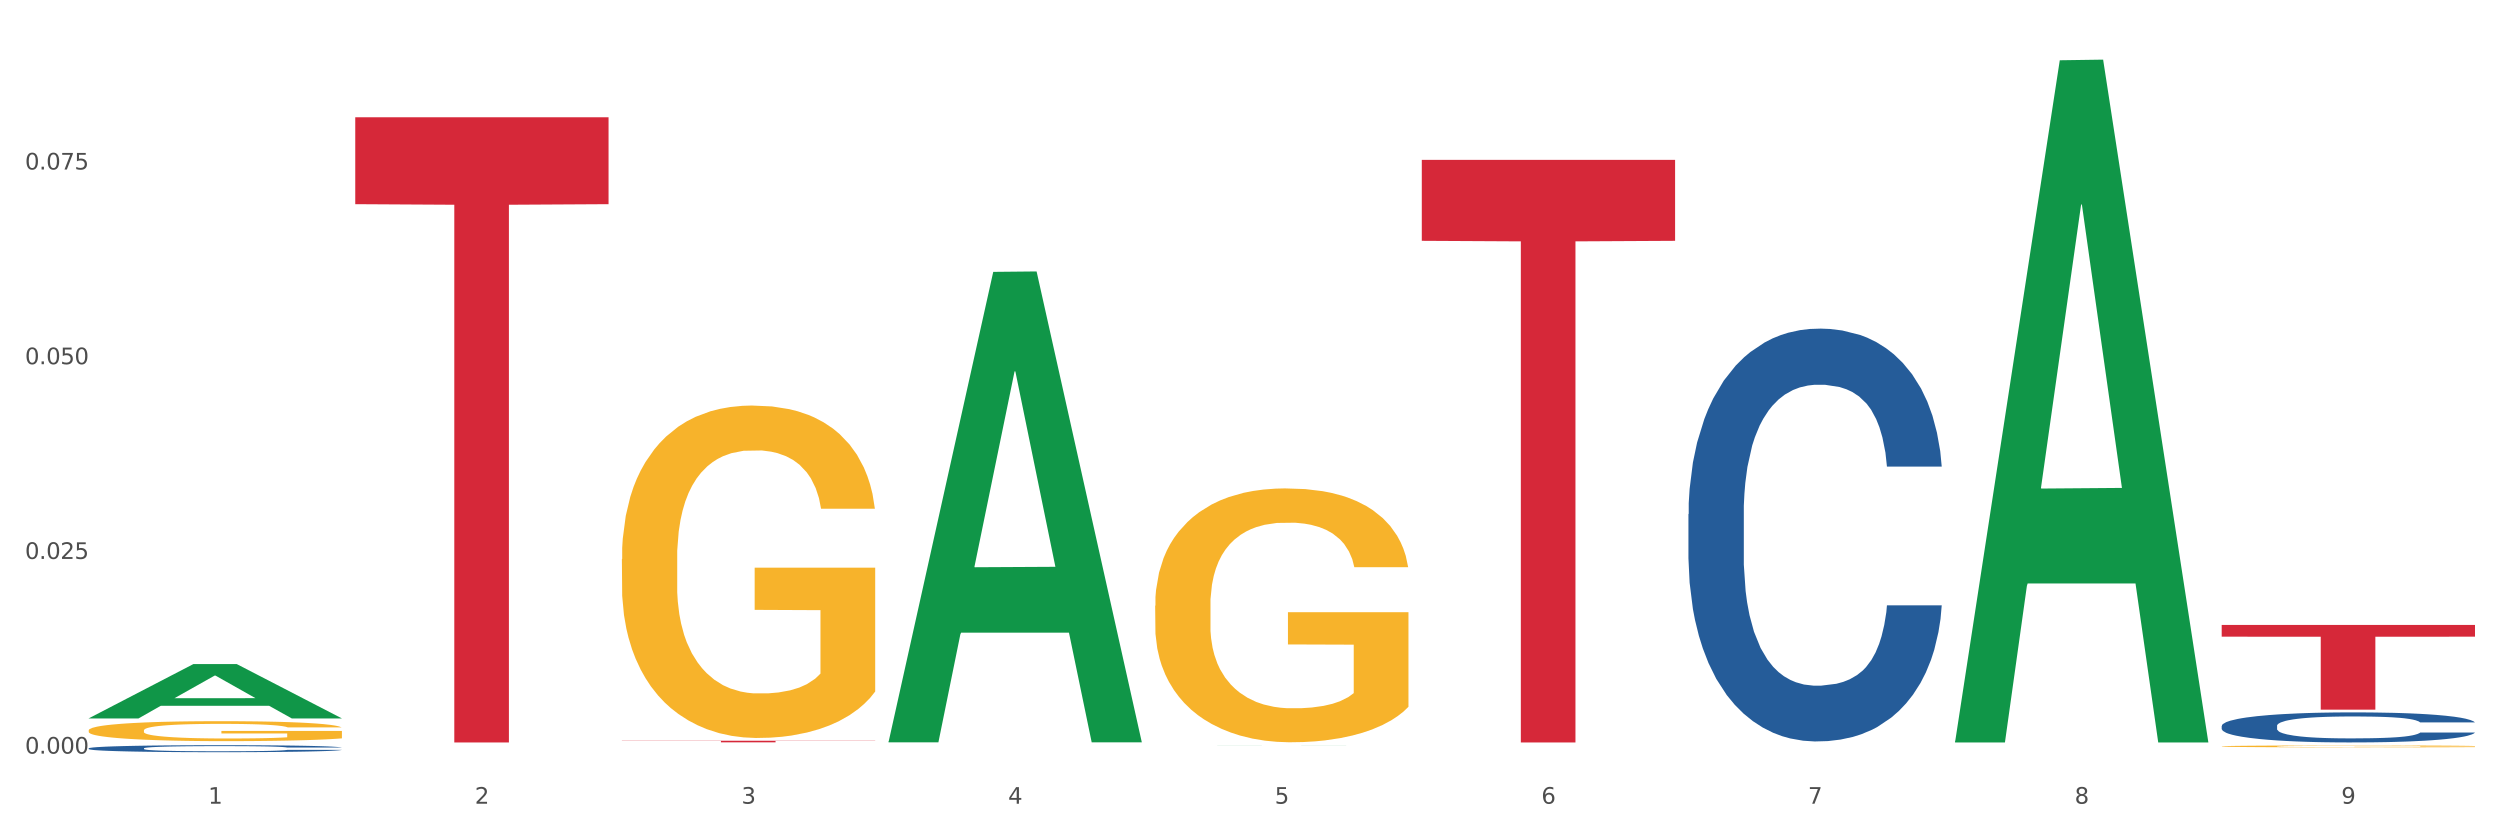 <?xml version="1.0" encoding="utf-8" standalone="no"?>
<!DOCTYPE svg PUBLIC "-//W3C//DTD SVG 1.1//EN"
  "http://www.w3.org/Graphics/SVG/1.1/DTD/svg11.dtd">
<svg xmlns:xlink="http://www.w3.org/1999/xlink" width="1080pt" height="360pt" viewBox="0 0 1080 360" xmlns="http://www.w3.org/2000/svg" version="1.1">
 <rect x="0" y="0" width="1080" height="360" fill="#333333" stroke="none"/>
 <defs>
  <style type="text/css">*{stroke-linejoin: round; stroke-linecap: butt}</style>
 </defs>
 <g id="figure_1">
  <g id="patch_1">
   <path d="M 0 360 
L 1080 360 
L 1080 0 
L 0 0 
z
" style="fill: #ffffff; stroke: #ffffff; stroke-linejoin: miter"/>
  </g>
  <g id="axes_1">
   <g id="matplotlib.axis_1">
    <g id="xtick_1">
     <g id="text_1">
      <!-- 1 -->
      <g style="fill: #4d4d4d" transform="translate(89.942 347.204) scale(0.096 -0.096)">
       <defs>
        <path id="DejaVuSans-31" d="M 794 531 
L 1825 531 
L 1825 4091 
L 703 3866 
L 703 4441 
L 1819 4666 
L 2450 4666 
L 2450 531 
L 3481 531 
L 3481 0 
L 794 0 
L 794 531 
z
" transform="scale(0.016)"/>
       </defs>
       <use xlink:href="#DejaVuSans-31"/>
      </g>
     </g>
    </g>
    <g id="xtick_2">
     <g id="text_2">
      <!-- 2 -->
      <g style="fill: #4d4d4d" transform="translate(205.129 347.204) scale(0.096 -0.096)">
       <defs>
        <path id="DejaVuSans-32" d="M 1228 531 
L 3431 531 
L 3431 0 
L 469 0 
L 469 531 
Q 828 903 1448 1529 
Q 2069 2156 2228 2338 
Q 2531 2678 2651 2914 
Q 2772 3150 2772 3378 
Q 2772 3750 2511 3984 
Q 2250 4219 1831 4219 
Q 1534 4219 1204 4116 
Q 875 4013 500 3803 
L 500 4441 
Q 881 4594 1212 4672 
Q 1544 4750 1819 4750 
Q 2544 4750 2975 4387 
Q 3406 4025 3406 3419 
Q 3406 3131 3298 2873 
Q 3191 2616 2906 2266 
Q 2828 2175 2409 1742 
Q 1991 1309 1228 531 
z
" transform="scale(0.016)"/>
       </defs>
       <use xlink:href="#DejaVuSans-32"/>
      </g>
     </g>
    </g>
    <g id="xtick_3">
     <g id="text_3">
      <!-- 3 -->
      <g style="fill: #4d4d4d" transform="translate(320.315 347.204) scale(0.096 -0.096)">
       <defs>
        <path id="DejaVuSans-33" d="M 2597 2516 
Q 3050 2419 3304 2112 
Q 3559 1806 3559 1356 
Q 3559 666 3084 287 
Q 2609 -91 1734 -91 
Q 1441 -91 1130 -33 
Q 819 25 488 141 
L 488 750 
Q 750 597 1062 519 
Q 1375 441 1716 441 
Q 2309 441 2620 675 
Q 2931 909 2931 1356 
Q 2931 1769 2642 2001 
Q 2353 2234 1838 2234 
L 1294 2234 
L 1294 2753 
L 1863 2753 
Q 2328 2753 2575 2939 
Q 2822 3125 2822 3475 
Q 2822 3834 2567 4026 
Q 2313 4219 1838 4219 
Q 1578 4219 1281 4162 
Q 984 4106 628 3988 
L 628 4550 
Q 988 4650 1302 4700 
Q 1616 4750 1894 4750 
Q 2613 4750 3031 4423 
Q 3450 4097 3450 3541 
Q 3450 3153 3228 2886 
Q 3006 2619 2597 2516 
z
" transform="scale(0.016)"/>
       </defs>
       <use xlink:href="#DejaVuSans-33"/>
      </g>
     </g>
    </g>
    <g id="xtick_4">
     <g id="text_4">
      <!-- 4 -->
      <g style="fill: #4d4d4d" transform="translate(435.501 347.204) scale(0.096 -0.096)">
       <defs>
        <path id="DejaVuSans-34" d="M 2419 4116 
L 825 1625 
L 2419 1625 
L 2419 4116 
z
M 2253 4666 
L 3047 4666 
L 3047 1625 
L 3713 1625 
L 3713 1100 
L 3047 1100 
L 3047 0 
L 2419 0 
L 2419 1100 
L 313 1100 
L 313 1709 
L 2253 4666 
z
" transform="scale(0.016)"/>
       </defs>
       <use xlink:href="#DejaVuSans-34"/>
      </g>
     </g>
    </g>
    <g id="xtick_5">
     <g id="text_5">
      <!-- 5 -->
      <g style="fill: #4d4d4d" transform="translate(550.688 347.204) scale(0.096 -0.096)">
       <defs>
        <path id="DejaVuSans-35" d="M 691 4666 
L 3169 4666 
L 3169 4134 
L 1269 4134 
L 1269 2991 
Q 1406 3038 1543 3061 
Q 1681 3084 1819 3084 
Q 2600 3084 3056 2656 
Q 3513 2228 3513 1497 
Q 3513 744 3044 326 
Q 2575 -91 1722 -91 
Q 1428 -91 1123 -41 
Q 819 9 494 109 
L 494 744 
Q 775 591 1075 516 
Q 1375 441 1709 441 
Q 2250 441 2565 725 
Q 2881 1009 2881 1497 
Q 2881 1984 2565 2268 
Q 2250 2553 1709 2553 
Q 1456 2553 1204 2497 
Q 953 2441 691 2322 
L 691 4666 
z
" transform="scale(0.016)"/>
       </defs>
       <use xlink:href="#DejaVuSans-35"/>
      </g>
     </g>
    </g>
    <g id="xtick_6">
     <g id="text_6">
      <!-- 6 -->
      <g style="fill: #4d4d4d" transform="translate(665.874 347.204) scale(0.096 -0.096)">
       <defs>
        <path id="DejaVuSans-36" d="M 2113 2584 
Q 1688 2584 1439 2293 
Q 1191 2003 1191 1497 
Q 1191 994 1439 701 
Q 1688 409 2113 409 
Q 2538 409 2786 701 
Q 3034 994 3034 1497 
Q 3034 2003 2786 2293 
Q 2538 2584 2113 2584 
z
M 3366 4563 
L 3366 3988 
Q 3128 4100 2886 4159 
Q 2644 4219 2406 4219 
Q 1781 4219 1451 3797 
Q 1122 3375 1075 2522 
Q 1259 2794 1537 2939 
Q 1816 3084 2150 3084 
Q 2853 3084 3261 2657 
Q 3669 2231 3669 1497 
Q 3669 778 3244 343 
Q 2819 -91 2113 -91 
Q 1303 -91 875 529 
Q 447 1150 447 2328 
Q 447 3434 972 4092 
Q 1497 4750 2381 4750 
Q 2619 4750 2861 4703 
Q 3103 4656 3366 4563 
z
" transform="scale(0.016)"/>
       </defs>
       <use xlink:href="#DejaVuSans-36"/>
      </g>
     </g>
    </g>
    <g id="xtick_7">
     <g id="text_7">
      <!-- 7 -->
      <g style="fill: #4d4d4d" transform="translate(781.06 347.204) scale(0.096 -0.096)">
       <defs>
        <path id="DejaVuSans-37" d="M 525 4666 
L 3525 4666 
L 3525 4397 
L 1831 0 
L 1172 0 
L 2766 4134 
L 525 4134 
L 525 4666 
z
" transform="scale(0.016)"/>
       </defs>
       <use xlink:href="#DejaVuSans-37"/>
      </g>
     </g>
    </g>
    <g id="xtick_8">
     <g id="text_8">
      <!-- 8 -->
      <g style="fill: #4d4d4d" transform="translate(896.246 347.204) scale(0.096 -0.096)">
       <defs>
        <path id="DejaVuSans-38" d="M 2034 2216 
Q 1584 2216 1326 1975 
Q 1069 1734 1069 1313 
Q 1069 891 1326 650 
Q 1584 409 2034 409 
Q 2484 409 2743 651 
Q 3003 894 3003 1313 
Q 3003 1734 2745 1975 
Q 2488 2216 2034 2216 
z
M 1403 2484 
Q 997 2584 770 2862 
Q 544 3141 544 3541 
Q 544 4100 942 4425 
Q 1341 4750 2034 4750 
Q 2731 4750 3128 4425 
Q 3525 4100 3525 3541 
Q 3525 3141 3298 2862 
Q 3072 2584 2669 2484 
Q 3125 2378 3379 2068 
Q 3634 1759 3634 1313 
Q 3634 634 3220 271 
Q 2806 -91 2034 -91 
Q 1263 -91 848 271 
Q 434 634 434 1313 
Q 434 1759 690 2068 
Q 947 2378 1403 2484 
z
M 1172 3481 
Q 1172 3119 1398 2916 
Q 1625 2713 2034 2713 
Q 2441 2713 2670 2916 
Q 2900 3119 2900 3481 
Q 2900 3844 2670 4047 
Q 2441 4250 2034 4250 
Q 1625 4250 1398 4047 
Q 1172 3844 1172 3481 
z
" transform="scale(0.016)"/>
       </defs>
       <use xlink:href="#DejaVuSans-38"/>
      </g>
     </g>
    </g>
    <g id="xtick_9">
     <g id="text_9">
      <!-- 9 -->
      <g style="fill: #4d4d4d" transform="translate(1011.433 347.204) scale(0.096 -0.096)">
       <defs>
        <path id="DejaVuSans-39" d="M 703 97 
L 703 672 
Q 941 559 1184 500 
Q 1428 441 1663 441 
Q 2288 441 2617 861 
Q 2947 1281 2994 2138 
Q 2813 1869 2534 1725 
Q 2256 1581 1919 1581 
Q 1219 1581 811 2004 
Q 403 2428 403 3163 
Q 403 3881 828 4315 
Q 1253 4750 1959 4750 
Q 2769 4750 3195 4129 
Q 3622 3509 3622 2328 
Q 3622 1225 3098 567 
Q 2575 -91 1691 -91 
Q 1453 -91 1209 -44 
Q 966 3 703 97 
z
M 1959 2075 
Q 2384 2075 2632 2365 
Q 2881 2656 2881 3163 
Q 2881 3666 2632 3958 
Q 2384 4250 1959 4250 
Q 1534 4250 1286 3958 
Q 1038 3666 1038 3163 
Q 1038 2656 1286 2365 
Q 1534 2075 1959 2075 
z
" transform="scale(0.016)"/>
       </defs>
       <use xlink:href="#DejaVuSans-39"/>
      </g>
     </g>
    </g>
    <g id="xtick_10"/>
    <g id="xtick_11"/>
    <g id="xtick_12"/>
    <g id="xtick_13"/>
    <g id="xtick_14"/>
    <g id="xtick_15"/>
    <g id="xtick_16"/>
    <g id="xtick_17"/>
   </g>
   <g id="matplotlib.axis_2">
    <g id="ytick_1">
     <g id="text_10">
      <!-- 0.000 -->
      <g style="fill: #4d4d4d" transform="translate(10.8 325.567) scale(0.096 -0.096)">
       <defs>
        <path id="DejaVuSans-30" d="M 2034 4250 
Q 1547 4250 1301 3770 
Q 1056 3291 1056 2328 
Q 1056 1369 1301 889 
Q 1547 409 2034 409 
Q 2525 409 2770 889 
Q 3016 1369 3016 2328 
Q 3016 3291 2770 3770 
Q 2525 4250 2034 4250 
z
M 2034 4750 
Q 2819 4750 3233 4129 
Q 3647 3509 3647 2328 
Q 3647 1150 3233 529 
Q 2819 -91 2034 -91 
Q 1250 -91 836 529 
Q 422 1150 422 2328 
Q 422 3509 836 4129 
Q 1250 4750 2034 4750 
z
" transform="scale(0.016)"/>
        <path id="DejaVuSans-2e" d="M 684 794 
L 1344 794 
L 1344 0 
L 684 0 
L 684 794 
z
" transform="scale(0.016)"/>
       </defs>
       <use xlink:href="#DejaVuSans-30"/>
       <use xlink:href="#DejaVuSans-2e" transform="translate(63.623 0)"/>
       <use xlink:href="#DejaVuSans-30" transform="translate(95.41 0)"/>
       <use xlink:href="#DejaVuSans-30" transform="translate(159.033 0)"/>
       <use xlink:href="#DejaVuSans-30" transform="translate(222.656 0)"/>
      </g>
     </g>
    </g>
    <g id="ytick_2">
     <g id="text_11">
      <!-- 0.025 -->
      <g style="fill: #4d4d4d" transform="translate(10.8 241.455) scale(0.096 -0.096)">
       <use xlink:href="#DejaVuSans-30"/>
       <use xlink:href="#DejaVuSans-2e" transform="translate(63.623 0)"/>
       <use xlink:href="#DejaVuSans-30" transform="translate(95.41 0)"/>
       <use xlink:href="#DejaVuSans-32" transform="translate(159.033 0)"/>
       <use xlink:href="#DejaVuSans-35" transform="translate(222.656 0)"/>
      </g>
     </g>
    </g>
    <g id="ytick_3">
     <g id="text_12">
      <!-- 0.050 -->
      <g style="fill: #4d4d4d" transform="translate(10.8 157.342) scale(0.096 -0.096)">
       <use xlink:href="#DejaVuSans-30"/>
       <use xlink:href="#DejaVuSans-2e" transform="translate(63.623 0)"/>
       <use xlink:href="#DejaVuSans-30" transform="translate(95.41 0)"/>
       <use xlink:href="#DejaVuSans-35" transform="translate(159.033 0)"/>
       <use xlink:href="#DejaVuSans-30" transform="translate(222.656 0)"/>
      </g>
     </g>
    </g>
    <g id="ytick_4">
     <g id="text_13">
      <!-- 0.075 -->
      <g style="fill: #4d4d4d" transform="translate(10.8 73.23) scale(0.096 -0.096)">
       <use xlink:href="#DejaVuSans-30"/>
       <use xlink:href="#DejaVuSans-2e" transform="translate(63.623 0)"/>
       <use xlink:href="#DejaVuSans-30" transform="translate(95.41 0)"/>
       <use xlink:href="#DejaVuSans-37" transform="translate(159.033 0)"/>
       <use xlink:href="#DejaVuSans-35" transform="translate(222.656 0)"/>
      </g>
     </g>
    </g>
    <g id="ytick_5"/>
    <g id="ytick_6"/>
    <g id="ytick_7"/>
    <g id="ytick_8"/>
   </g>
   <g id="PolyCollection_1">
    <path d="M 38.283 310.321 
L 38.396 310.299 
L 83.52 286.886 
L 102.247 286.864 
L 147.71 310.365 
L 126.05 310.365 
L 116.236 304.893 
L 69.645 304.893 
L 69.306 304.981 
L 59.83 310.365 
L 38.283 310.365 
L 38.283 310.321 
L 75.511 301.627 
L 110.369 301.605 
L 93.109 291.873 
L 92.884 291.829 
L 92.658 291.895 
L 75.398 301.605 
L 75.511 301.627 
L 38.283 310.321 
z
" clip-path="url(#pceaf42e601)" style="fill: #109648"/>
    <path d="M 499.028 261.669 
L 499.157 261.569 
L 499.157 257.963 
L 499.416 254.858 
L 500.708 247.346 
L 502.645 241.136 
L 504.067 237.83 
L 505.488 235.126 
L 507.167 232.421 
L 509.234 229.617 
L 512.981 225.51 
L 515.306 223.407 
L 518.149 221.203 
L 523.316 217.998 
L 527.063 216.195 
L 530.939 214.692 
L 537.269 212.889 
L 541.404 212.088 
L 545.796 211.487 
L 551.093 211.086 
L 555.098 210.986 
L 563.883 211.287 
L 571.376 212.188 
L 574.994 212.889 
L 579.645 214.091 
L 582.099 214.893 
L 586.104 216.495 
L 590.239 218.599 
L 593.081 220.402 
L 597.344 223.807 
L 600.574 227.213 
L 603.546 231.42 
L 605.096 234.324 
L 606.259 237.029 
L 607.292 240.134 
L 608.326 245.042 
L 585.071 245.042 
L 584.167 241.536 
L 582.745 238.231 
L 580.678 235.026 
L 578.87 233.022 
L 575.769 230.518 
L 572.927 228.916 
L 569.955 227.714 
L 566.338 226.712 
L 563.496 226.211 
L 559.491 225.811 
L 551.61 225.911 
L 546.313 226.712 
L 542.695 227.714 
L 540.37 228.615 
L 538.303 229.617 
L 535.977 231.019 
L 533.264 233.122 
L 531.326 235.026 
L 529.389 237.43 
L 527.838 239.833 
L 526.417 242.638 
L 525.254 245.643 
L 524.35 248.748 
L 523.575 252.554 
L 522.929 258.865 
L 522.929 272.587 
L 523.187 275.692 
L 523.833 279.799 
L 524.608 282.904 
L 525.9 286.61 
L 527.063 289.114 
L 529.259 292.72 
L 531.714 295.725 
L 533.652 297.628 
L 535.59 299.23 
L 538.949 301.434 
L 542.695 303.237 
L 545.925 304.339 
L 550.318 305.34 
L 553.289 305.741 
L 555.873 305.941 
L 562.204 305.941 
L 566.725 305.641 
L 571.764 304.94 
L 575.64 304.038 
L 578.87 302.937 
L 582.487 301.134 
L 584.813 299.431 
L 584.813 278.497 
L 556.39 278.396 
L 556.39 264.474 
L 608.455 264.474 
L 608.455 305.34 
L 606.259 307.444 
L 603.804 309.347 
L 601.22 311.05 
L 597.344 313.153 
L 592.693 315.156 
L 588.559 316.559 
L 584.167 317.761 
L 578.999 318.863 
L 572.281 319.864 
L 568.147 320.265 
L 562.979 320.565 
L 556.907 320.665 
L 551.61 320.465 
L 546.442 319.964 
L 541.016 319.063 
L 535.719 317.761 
L 531.714 316.459 
L 527.709 314.856 
L 523.446 312.753 
L 520.087 310.749 
L 517.503 308.946 
L 514.66 306.643 
L 511.56 303.638 
L 509.234 300.933 
L 507.167 298.129 
L 504.971 294.523 
L 503.421 291.418 
L 501.87 287.511 
L 500.966 284.607 
L 499.932 280.099 
L 499.157 273.789 
L 499.028 261.669 
z
" clip-path="url(#pceaf42e601)" style="fill: #f7b32b"/>
    <path d="M 959.773 322.419 
L 959.902 322.418 
L 959.902 322.391 
L 960.161 322.368 
L 961.453 322.312 
L 963.39 322.265 
L 964.812 322.24 
L 966.233 322.22 
L 967.912 322.199 
L 969.979 322.178 
L 973.726 322.148 
L 976.051 322.132 
L 978.894 322.115 
L 984.061 322.091 
L 987.808 322.078 
L 991.684 322.066 
L 998.014 322.053 
L 1002.149 322.047 
L 1006.541 322.042 
L 1011.838 322.039 
L 1015.843 322.038 
L 1024.628 322.041 
L 1032.121 322.047 
L 1035.739 322.053 
L 1040.39 322.062 
L 1042.845 322.068 
L 1046.85 322.08 
L 1050.984 322.096 
L 1053.826 322.109 
L 1058.089 322.135 
L 1061.319 322.16 
L 1064.291 322.192 
L 1065.841 322.214 
L 1067.004 322.234 
L 1068.037 322.257 
L 1069.071 322.294 
L 1045.816 322.294 
L 1044.912 322.268 
L 1043.49 322.243 
L 1041.423 322.219 
L 1039.615 322.204 
L 1036.514 322.185 
L 1033.672 322.173 
L 1030.7 322.164 
L 1027.083 322.157 
L 1024.241 322.153 
L 1020.236 322.15 
L 1012.355 322.151 
L 1007.058 322.157 
L 1003.44 322.164 
L 1001.115 322.171 
L 999.048 322.178 
L 996.722 322.189 
L 994.009 322.205 
L 992.071 322.219 
L 990.134 322.237 
L 988.583 322.255 
L 987.162 322.276 
L 985.999 322.299 
L 985.095 322.322 
L 984.32 322.351 
L 983.674 322.398 
L 983.674 322.501 
L 983.932 322.524 
L 984.578 322.555 
L 985.353 322.579 
L 986.645 322.606 
L 987.808 322.625 
L 990.004 322.652 
L 992.459 322.675 
L 994.397 322.689 
L 996.335 322.701 
L 999.694 322.718 
L 1003.44 322.731 
L 1006.67 322.74 
L 1011.063 322.747 
L 1014.034 322.75 
L 1016.618 322.752 
L 1022.949 322.752 
L 1027.47 322.749 
L 1032.509 322.744 
L 1036.385 322.737 
L 1039.615 322.729 
L 1043.232 322.716 
L 1045.558 322.703 
L 1045.558 322.546 
L 1017.135 322.545 
L 1017.135 322.44 
L 1069.2 322.44 
L 1069.2 322.747 
L 1067.004 322.763 
L 1064.549 322.777 
L 1061.965 322.79 
L 1058.089 322.806 
L 1053.438 322.821 
L 1049.304 322.831 
L 1044.912 322.84 
L 1039.744 322.849 
L 1033.026 322.856 
L 1028.892 322.859 
L 1023.724 322.862 
L 1017.652 322.862 
L 1012.355 322.861 
L 1007.187 322.857 
L 1001.761 322.85 
L 996.464 322.84 
L 992.459 322.831 
L 988.454 322.819 
L 984.191 322.803 
L 980.832 322.788 
L 978.248 322.774 
L 975.405 322.757 
L 972.305 322.734 
L 969.979 322.714 
L 967.912 322.693 
L 965.716 322.666 
L 964.166 322.643 
L 962.615 322.613 
L 961.711 322.591 
L 960.677 322.558 
L 959.902 322.51 
L 959.773 322.419 
z
" clip-path="url(#pceaf42e601)" style="fill: #f7b32b"/>
    <path d="M 959.773 313.584 
L 959.902 313.572 
L 959.902 313.24 
L 960.29 312.79 
L 961.713 311.96 
L 963.524 311.331 
L 966.628 310.596 
L 968.31 310.287 
L 970.509 309.944 
L 975.036 309.386 
L 980.21 308.912 
L 983.831 308.651 
L 986.548 308.485 
L 992.627 308.189 
L 996.119 308.058 
L 999.741 307.951 
L 1002.845 307.88 
L 1008.019 307.797 
L 1012.158 307.762 
L 1016.944 307.75 
L 1020.954 307.762 
L 1026.257 307.809 
L 1034.018 307.951 
L 1036.993 308.034 
L 1041.003 308.177 
L 1045.142 308.366 
L 1048.505 308.556 
L 1052.385 308.829 
L 1056.395 309.185 
L 1060.275 309.635 
L 1062.991 310.05 
L 1065.19 310.489 
L 1067.13 311.023 
L 1068.553 311.604 
L 1069.2 312.09 
L 1045.53 312.09 
L 1044.883 311.651 
L 1043.589 311.177 
L 1042.296 310.857 
L 1040.873 310.596 
L 1038.674 310.299 
L 1036.734 310.11 
L 1033.5 309.884 
L 1030.525 309.742 
L 1028.068 309.659 
L 1025.093 309.588 
L 1018.755 309.517 
L 1014.228 309.517 
L 1011.382 309.54 
L 1007.89 309.6 
L 1004.915 309.683 
L 1001.423 309.825 
L 998.706 309.979 
L 995.99 310.181 
L 994.438 310.323 
L 992.11 310.584 
L 990.557 310.797 
L 988.488 311.165 
L 987.324 311.426 
L 985.254 312.102 
L 984.349 312.6 
L 983.961 312.944 
L 983.702 313.323 
L 983.702 315.173 
L 984.478 316.003 
L 985.125 316.359 
L 986.16 316.762 
L 988.1 317.284 
L 990.946 317.794 
L 993.92 318.162 
L 996.378 318.387 
L 998.706 318.553 
L 1001.035 318.683 
L 1003.88 318.802 
L 1006.208 318.873 
L 1009.701 318.944 
L 1013.84 318.98 
L 1017.073 318.98 
L 1023.67 318.921 
L 1026.645 318.861 
L 1029.491 318.778 
L 1032.595 318.648 
L 1035.053 318.506 
L 1036.475 318.399 
L 1038.804 318.174 
L 1040.614 317.936 
L 1042.167 317.664 
L 1043.201 317.426 
L 1044.366 317.071 
L 1045.271 316.667 
L 1045.53 316.454 
L 1069.2 316.454 
L 1068.683 316.881 
L 1067.777 317.296 
L 1065.966 317.853 
L 1064.544 318.174 
L 1062.345 318.565 
L 1060.016 318.897 
L 1056.783 319.265 
L 1053.808 319.537 
L 1050.703 319.774 
L 1047.34 319.988 
L 1041.261 320.284 
L 1039.062 320.367 
L 1034.406 320.51 
L 1030.784 320.593 
L 1025.481 320.676 
L 1020.048 320.723 
L 1014.357 320.735 
L 1009.313 320.711 
L 1003.751 320.64 
L 1000.258 320.569 
L 996.378 320.462 
L 991.851 320.296 
L 987.583 320.095 
L 983.573 319.857 
L 979.822 319.585 
L 976.329 319.276 
L 971.802 318.766 
L 968.439 318.268 
L 965.982 317.806 
L 964.3 317.415 
L 962.619 316.917 
L 961.713 316.573 
L 960.29 315.742 
L 959.773 314.972 
L 959.773 313.584 
z
" clip-path="url(#pceaf42e601)" style="fill: #255c99"/>
    <path d="M 729.401 222.094 
L 729.53 221.931 
L 729.53 217.37 
L 729.918 211.181 
L 731.341 199.779 
L 733.152 191.146 
L 736.256 181.047 
L 737.937 176.812 
L 740.136 172.089 
L 744.663 164.433 
L 749.837 157.918 
L 753.459 154.335 
L 756.175 152.054 
L 762.254 147.982 
L 765.747 146.191 
L 769.369 144.725 
L 772.473 143.747 
L 777.647 142.607 
L 781.786 142.118 
L 786.572 141.956 
L 790.581 142.118 
L 795.885 142.77 
L 803.645 144.725 
L 806.62 145.865 
L 810.63 147.819 
L 814.769 150.425 
L 818.132 153.032 
L 822.012 156.778 
L 826.022 161.664 
L 829.903 167.854 
L 832.619 173.555 
L 834.818 179.581 
L 836.758 186.911 
L 838.181 194.892 
L 838.827 201.571 
L 815.157 201.571 
L 814.51 195.544 
L 813.217 189.029 
L 811.923 184.631 
L 810.501 181.047 
L 808.302 176.975 
L 806.362 174.369 
L 803.128 171.274 
L 800.153 169.32 
L 797.695 168.18 
L 794.72 167.202 
L 788.382 166.225 
L 783.855 166.225 
L 781.01 166.551 
L 777.517 167.365 
L 774.542 168.505 
L 771.05 170.46 
L 768.334 172.577 
L 765.617 175.346 
L 764.065 177.301 
L 761.737 180.884 
L 760.185 183.816 
L 758.115 188.866 
L 756.951 192.449 
L 754.882 201.733 
L 753.976 208.575 
L 753.588 213.298 
L 753.33 218.51 
L 753.33 243.92 
L 754.106 255.322 
L 754.752 260.208 
L 755.787 265.746 
L 757.727 272.913 
L 760.573 279.917 
L 763.548 284.966 
L 766.006 288.061 
L 768.334 290.342 
L 770.662 292.133 
L 773.508 293.762 
L 775.836 294.739 
L 779.328 295.717 
L 783.467 296.205 
L 786.701 296.205 
L 793.298 295.391 
L 796.273 294.576 
L 799.118 293.436 
L 802.222 291.645 
L 804.68 289.69 
L 806.103 288.224 
L 808.431 285.129 
L 810.242 281.872 
L 811.794 278.125 
L 812.829 274.868 
L 813.993 269.981 
L 814.898 264.443 
L 815.157 261.511 
L 838.827 261.511 
L 838.31 267.375 
L 837.405 273.076 
L 835.594 280.731 
L 834.171 285.129 
L 831.972 290.504 
L 829.644 295.065 
L 826.41 300.114 
L 823.435 303.861 
L 820.331 307.118 
L 816.968 310.05 
L 810.889 314.122 
L 808.69 315.263 
L 804.033 317.217 
L 800.412 318.357 
L 795.108 319.498 
L 789.676 320.149 
L 783.985 320.312 
L 778.94 319.986 
L 773.378 319.009 
L 769.886 318.032 
L 766.006 316.566 
L 761.478 314.285 
L 757.21 311.516 
L 753.2 308.259 
L 749.449 304.512 
L 745.957 300.277 
L 741.43 293.273 
L 738.067 286.432 
L 735.609 280.08 
L 733.928 274.705 
L 732.246 267.864 
L 731.341 263.14 
L 729.918 251.738 
L 729.401 241.151 
L 729.401 222.094 
z
" clip-path="url(#pceaf42e601)" style="fill: #255c99"/>
    <path d="M 38.283 323.281 
L 38.412 323.278 
L 38.412 323.201 
L 38.8 323.096 
L 40.223 322.902 
L 42.034 322.755 
L 45.138 322.584 
L 46.82 322.512 
L 49.019 322.432 
L 53.546 322.301 
L 58.72 322.191 
L 62.341 322.13 
L 65.058 322.091 
L 71.137 322.022 
L 74.629 321.992 
L 78.251 321.967 
L 81.355 321.95 
L 86.529 321.931 
L 90.668 321.922 
L 95.454 321.92 
L 99.464 321.922 
L 104.767 321.933 
L 112.528 321.967 
L 115.503 321.986 
L 119.512 322.019 
L 123.652 322.064 
L 127.015 322.108 
L 130.895 322.171 
L 134.905 322.254 
L 138.785 322.36 
L 141.501 322.456 
L 143.7 322.559 
L 145.64 322.683 
L 147.063 322.819 
L 147.71 322.932 
L 124.04 322.932 
L 123.393 322.83 
L 122.099 322.719 
L 120.806 322.645 
L 119.383 322.584 
L 117.184 322.515 
L 115.244 322.47 
L 112.01 322.418 
L 109.035 322.385 
L 106.578 322.365 
L 103.603 322.349 
L 97.265 322.332 
L 92.738 322.332 
L 89.892 322.337 
L 86.4 322.351 
L 83.425 322.371 
L 79.932 322.404 
L 77.216 322.44 
L 74.5 322.487 
L 72.948 322.52 
L 70.62 322.581 
L 69.067 322.631 
L 66.998 322.717 
L 65.834 322.777 
L 63.764 322.935 
L 62.859 323.051 
L 62.471 323.132 
L 62.212 323.22 
L 62.212 323.652 
L 62.988 323.845 
L 63.635 323.928 
L 64.67 324.023 
L 66.61 324.144 
L 69.455 324.263 
L 72.43 324.349 
L 74.888 324.402 
L 77.216 324.44 
L 79.544 324.471 
L 82.39 324.498 
L 84.718 324.515 
L 88.211 324.532 
L 92.35 324.54 
L 95.583 324.54 
L 102.18 324.526 
L 105.155 324.512 
L 108.001 324.493 
L 111.105 324.463 
L 113.563 324.429 
L 114.985 324.404 
L 117.314 324.352 
L 119.124 324.296 
L 120.677 324.233 
L 121.711 324.178 
L 122.875 324.095 
L 123.781 324 
L 124.04 323.951 
L 147.71 323.951 
L 147.193 324.05 
L 146.287 324.147 
L 144.476 324.277 
L 143.053 324.352 
L 140.855 324.443 
L 138.526 324.521 
L 135.293 324.606 
L 132.318 324.67 
L 129.213 324.725 
L 125.85 324.775 
L 119.771 324.844 
L 117.572 324.864 
L 112.916 324.897 
L 109.294 324.916 
L 103.991 324.936 
L 98.558 324.947 
L 92.867 324.95 
L 87.823 324.944 
L 82.261 324.927 
L 78.768 324.911 
L 74.888 324.886 
L 70.361 324.847 
L 66.092 324.8 
L 62.083 324.745 
L 58.332 324.681 
L 54.839 324.609 
L 50.312 324.49 
L 46.949 324.374 
L 44.492 324.266 
L 42.81 324.175 
L 41.129 324.059 
L 40.223 323.978 
L 38.8 323.785 
L 38.283 323.605 
L 38.283 323.281 
z
" clip-path="url(#pceaf42e601)" style="fill: #255c99"/>
    <path d="M 153.469 50.671 
L 262.896 50.671 
L 262.896 88.201 
L 219.851 88.454 
L 219.851 320.735 
L 196.255 320.735 
L 196.255 88.454 
L 153.469 88.201 
L 153.469 50.924 
L 153.469 50.671 
z
" clip-path="url(#pceaf42e601)" style="fill: #d62839"/>
    <path d="M 268.656 319.996 
L 378.082 319.996 
L 378.082 320.092 
L 335.038 320.093 
L 335.038 320.689 
L 311.441 320.689 
L 311.441 320.093 
L 268.656 320.092 
L 268.656 319.996 
L 268.656 319.996 
z
" clip-path="url(#pceaf42e601)" style="fill: #d62839"/>
    <path d="M 614.214 69.059 
L 723.641 69.059 
L 723.641 104.034 
L 680.597 104.27 
L 680.597 320.735 
L 657 320.735 
L 657 104.27 
L 614.214 104.034 
L 614.214 69.295 
L 614.214 69.059 
z
" clip-path="url(#pceaf42e601)" style="fill: #d62839"/>
    <path d="M 959.773 269.957 
L 1069.2 269.957 
L 1069.2 275.045 
L 1026.155 275.079 
L 1026.155 306.565 
L 1002.558 306.565 
L 1002.558 275.079 
L 959.773 275.045 
L 959.773 269.992 
L 959.773 269.957 
z
" clip-path="url(#pceaf42e601)" style="fill: #d62839"/>
    <path d="M 268.656 241.555 
L 268.785 241.424 
L 268.785 236.702 
L 269.043 232.636 
L 270.335 222.799 
L 272.273 214.667 
L 273.694 210.338 
L 275.115 206.797 
L 276.795 203.255 
L 278.862 199.583 
L 282.608 194.205 
L 284.934 191.451 
L 287.776 188.565 
L 292.944 184.368 
L 296.691 182.007 
L 300.566 180.039 
L 306.897 177.679 
L 311.031 176.629 
L 315.424 175.842 
L 320.721 175.318 
L 324.726 175.186 
L 333.511 175.58 
L 341.004 176.76 
L 344.621 177.679 
L 349.272 179.252 
L 351.727 180.302 
L 355.732 182.4 
L 359.866 185.155 
L 362.708 187.516 
L 366.972 191.975 
L 370.202 196.435 
L 373.173 201.944 
L 374.723 205.748 
L 375.886 209.289 
L 376.92 213.355 
L 377.953 219.782 
L 354.698 219.782 
L 353.794 215.191 
L 352.373 210.863 
L 350.306 206.666 
L 348.497 204.042 
L 345.396 200.763 
L 342.554 198.665 
L 339.583 197.091 
L 335.965 195.779 
L 333.123 195.123 
L 329.118 194.599 
L 321.237 194.73 
L 315.94 195.779 
L 312.323 197.091 
L 309.997 198.271 
L 307.93 199.583 
L 305.605 201.419 
L 302.892 204.174 
L 300.954 206.666 
L 299.016 209.814 
L 297.466 212.962 
L 296.045 216.634 
L 294.882 220.569 
L 293.977 224.635 
L 293.202 229.619 
L 292.556 237.883 
L 292.556 255.852 
L 292.815 259.918 
L 293.461 265.296 
L 294.236 269.362 
L 295.528 274.215 
L 296.691 277.494 
L 298.887 282.216 
L 301.341 286.151 
L 303.279 288.643 
L 305.217 290.742 
L 308.576 293.627 
L 312.323 295.988 
L 315.553 297.431 
L 319.945 298.743 
L 322.917 299.267 
L 325.501 299.53 
L 331.831 299.53 
L 336.353 299.136 
L 341.391 298.218 
L 345.267 297.038 
L 348.497 295.595 
L 352.115 293.234 
L 354.44 291.004 
L 354.44 263.591 
L 326.017 263.46 
L 326.017 245.228 
L 378.082 245.228 
L 378.082 298.743 
L 375.886 301.497 
L 373.431 303.989 
L 370.848 306.219 
L 366.972 308.974 
L 362.321 311.597 
L 358.187 313.433 
L 353.794 315.007 
L 348.626 316.45 
L 341.908 317.762 
L 337.774 318.286 
L 332.606 318.68 
L 326.534 318.811 
L 321.237 318.549 
L 316.07 317.893 
L 310.643 316.712 
L 305.346 315.007 
L 301.341 313.302 
L 297.336 311.203 
L 293.073 308.449 
L 289.714 305.826 
L 287.13 303.465 
L 284.288 300.448 
L 281.187 296.513 
L 278.862 292.972 
L 276.795 289.299 
L 274.598 284.577 
L 273.048 280.511 
L 271.498 275.396 
L 270.593 271.592 
L 269.56 265.69 
L 268.785 257.426 
L 268.656 241.555 
z
" clip-path="url(#pceaf42e601)" style="fill: #f7b32b"/>
    <path d="M 38.283 315.537 
L 38.412 315.529 
L 38.412 315.245 
L 38.671 315.001 
L 39.963 314.41 
L 41.9 313.922 
L 43.322 313.662 
L 44.743 313.449 
L 46.422 313.236 
L 48.489 313.016 
L 52.236 312.692 
L 54.561 312.527 
L 57.404 312.354 
L 62.571 312.102 
L 66.318 311.96 
L 70.194 311.842 
L 76.524 311.7 
L 80.658 311.637 
L 85.051 311.59 
L 90.348 311.558 
L 94.353 311.55 
L 103.138 311.574 
L 110.631 311.645 
L 114.249 311.7 
L 118.9 311.794 
L 121.354 311.857 
L 125.359 311.983 
L 129.494 312.149 
L 132.336 312.291 
L 136.599 312.559 
L 139.829 312.826 
L 142.801 313.157 
L 144.351 313.386 
L 145.514 313.599 
L 146.547 313.843 
L 147.581 314.229 
L 124.326 314.229 
L 123.422 313.953 
L 122 313.693 
L 119.933 313.441 
L 118.125 313.283 
L 115.024 313.086 
L 112.182 312.96 
L 109.21 312.866 
L 105.593 312.787 
L 102.751 312.748 
L 98.746 312.716 
L 90.865 312.724 
L 85.568 312.787 
L 81.95 312.866 
L 79.625 312.937 
L 77.558 313.016 
L 75.232 313.126 
L 72.519 313.291 
L 70.581 313.441 
L 68.643 313.63 
L 67.093 313.819 
L 65.672 314.04 
L 64.509 314.276 
L 63.605 314.52 
L 62.83 314.82 
L 62.184 315.316 
L 62.184 316.395 
L 62.442 316.64 
L 63.088 316.963 
L 63.863 317.207 
L 65.155 317.498 
L 66.318 317.695 
L 68.514 317.979 
L 70.969 318.215 
L 72.907 318.365 
L 74.845 318.491 
L 78.204 318.664 
L 81.95 318.806 
L 85.18 318.893 
L 89.573 318.972 
L 92.544 319.003 
L 95.128 319.019 
L 101.459 319.019 
L 105.98 318.995 
L 111.019 318.94 
L 114.895 318.869 
L 118.125 318.782 
L 121.742 318.641 
L 124.068 318.507 
L 124.068 316.86 
L 95.645 316.852 
L 95.645 315.757 
L 147.71 315.757 
L 147.71 318.972 
L 145.514 319.137 
L 143.059 319.287 
L 140.475 319.421 
L 136.599 319.586 
L 131.948 319.744 
L 127.814 319.854 
L 123.422 319.948 
L 118.254 320.035 
L 111.536 320.114 
L 107.402 320.145 
L 102.234 320.169 
L 96.162 320.177 
L 90.865 320.161 
L 85.697 320.122 
L 80.271 320.051 
L 74.974 319.948 
L 70.969 319.846 
L 66.964 319.72 
L 62.701 319.555 
L 59.342 319.397 
L 56.758 319.255 
L 53.915 319.074 
L 50.815 318.838 
L 48.489 318.625 
L 46.422 318.404 
L 44.226 318.121 
L 42.676 317.876 
L 41.125 317.569 
L 40.221 317.341 
L 39.187 316.986 
L 38.412 316.49 
L 38.283 315.537 
z
" clip-path="url(#pceaf42e601)" style="fill: #f7b32b"/>
    <path d="M 383.842 320.309 
L 383.955 320.118 
L 429.079 117.45 
L 447.806 117.259 
L 493.269 320.691 
L 471.609 320.691 
L 461.794 273.319 
L 415.203 273.319 
L 414.865 274.083 
L 405.389 320.691 
L 383.842 320.691 
L 383.842 320.309 
L 421.069 245.049 
L 455.928 244.858 
L 438.668 160.62 
L 438.442 160.238 
L 438.217 160.811 
L 420.957 244.858 
L 421.069 245.049 
L 383.842 320.309 
z
" clip-path="url(#pceaf42e601)" style="fill: #109648"/>
    <path d="M 499.028 321.993 
L 499.141 321.993 
L 544.265 321.953 
L 562.992 321.953 
L 608.455 321.993 
L 586.795 321.993 
L 576.981 321.984 
L 530.39 321.984 
L 530.051 321.984 
L 520.575 321.993 
L 499.028 321.993 
L 499.028 321.993 
L 536.256 321.978 
L 571.114 321.978 
L 553.854 321.961 
L 553.629 321.961 
L 553.403 321.961 
L 536.143 321.978 
L 536.256 321.978 
L 499.028 321.993 
z
" clip-path="url(#pceaf42e601)" style="fill: #109648"/>
    <path d="M 844.587 320.181 
L 844.7 319.904 
L 889.824 26.036 
L 908.551 25.759 
L 954.014 320.735 
L 932.354 320.735 
L 922.539 252.046 
L 875.948 252.046 
L 875.61 253.154 
L 866.134 320.735 
L 844.587 320.735 
L 844.587 320.181 
L 881.815 211.054 
L 916.673 210.777 
L 899.413 88.632 
L 899.187 88.078 
L 898.962 88.909 
L 881.702 210.777 
L 881.815 211.054 
L 844.587 320.181 
z
" clip-path="url(#pceaf42e601)" style="fill: #109648"/>
   </g>
  </g>
 </g>
 <defs>
  <clipPath id="pceaf42e601">
   <rect x="38.283" y="10.8" width="1030.917" height="329.109"/>
  </clipPath>
 </defs>
</svg>
